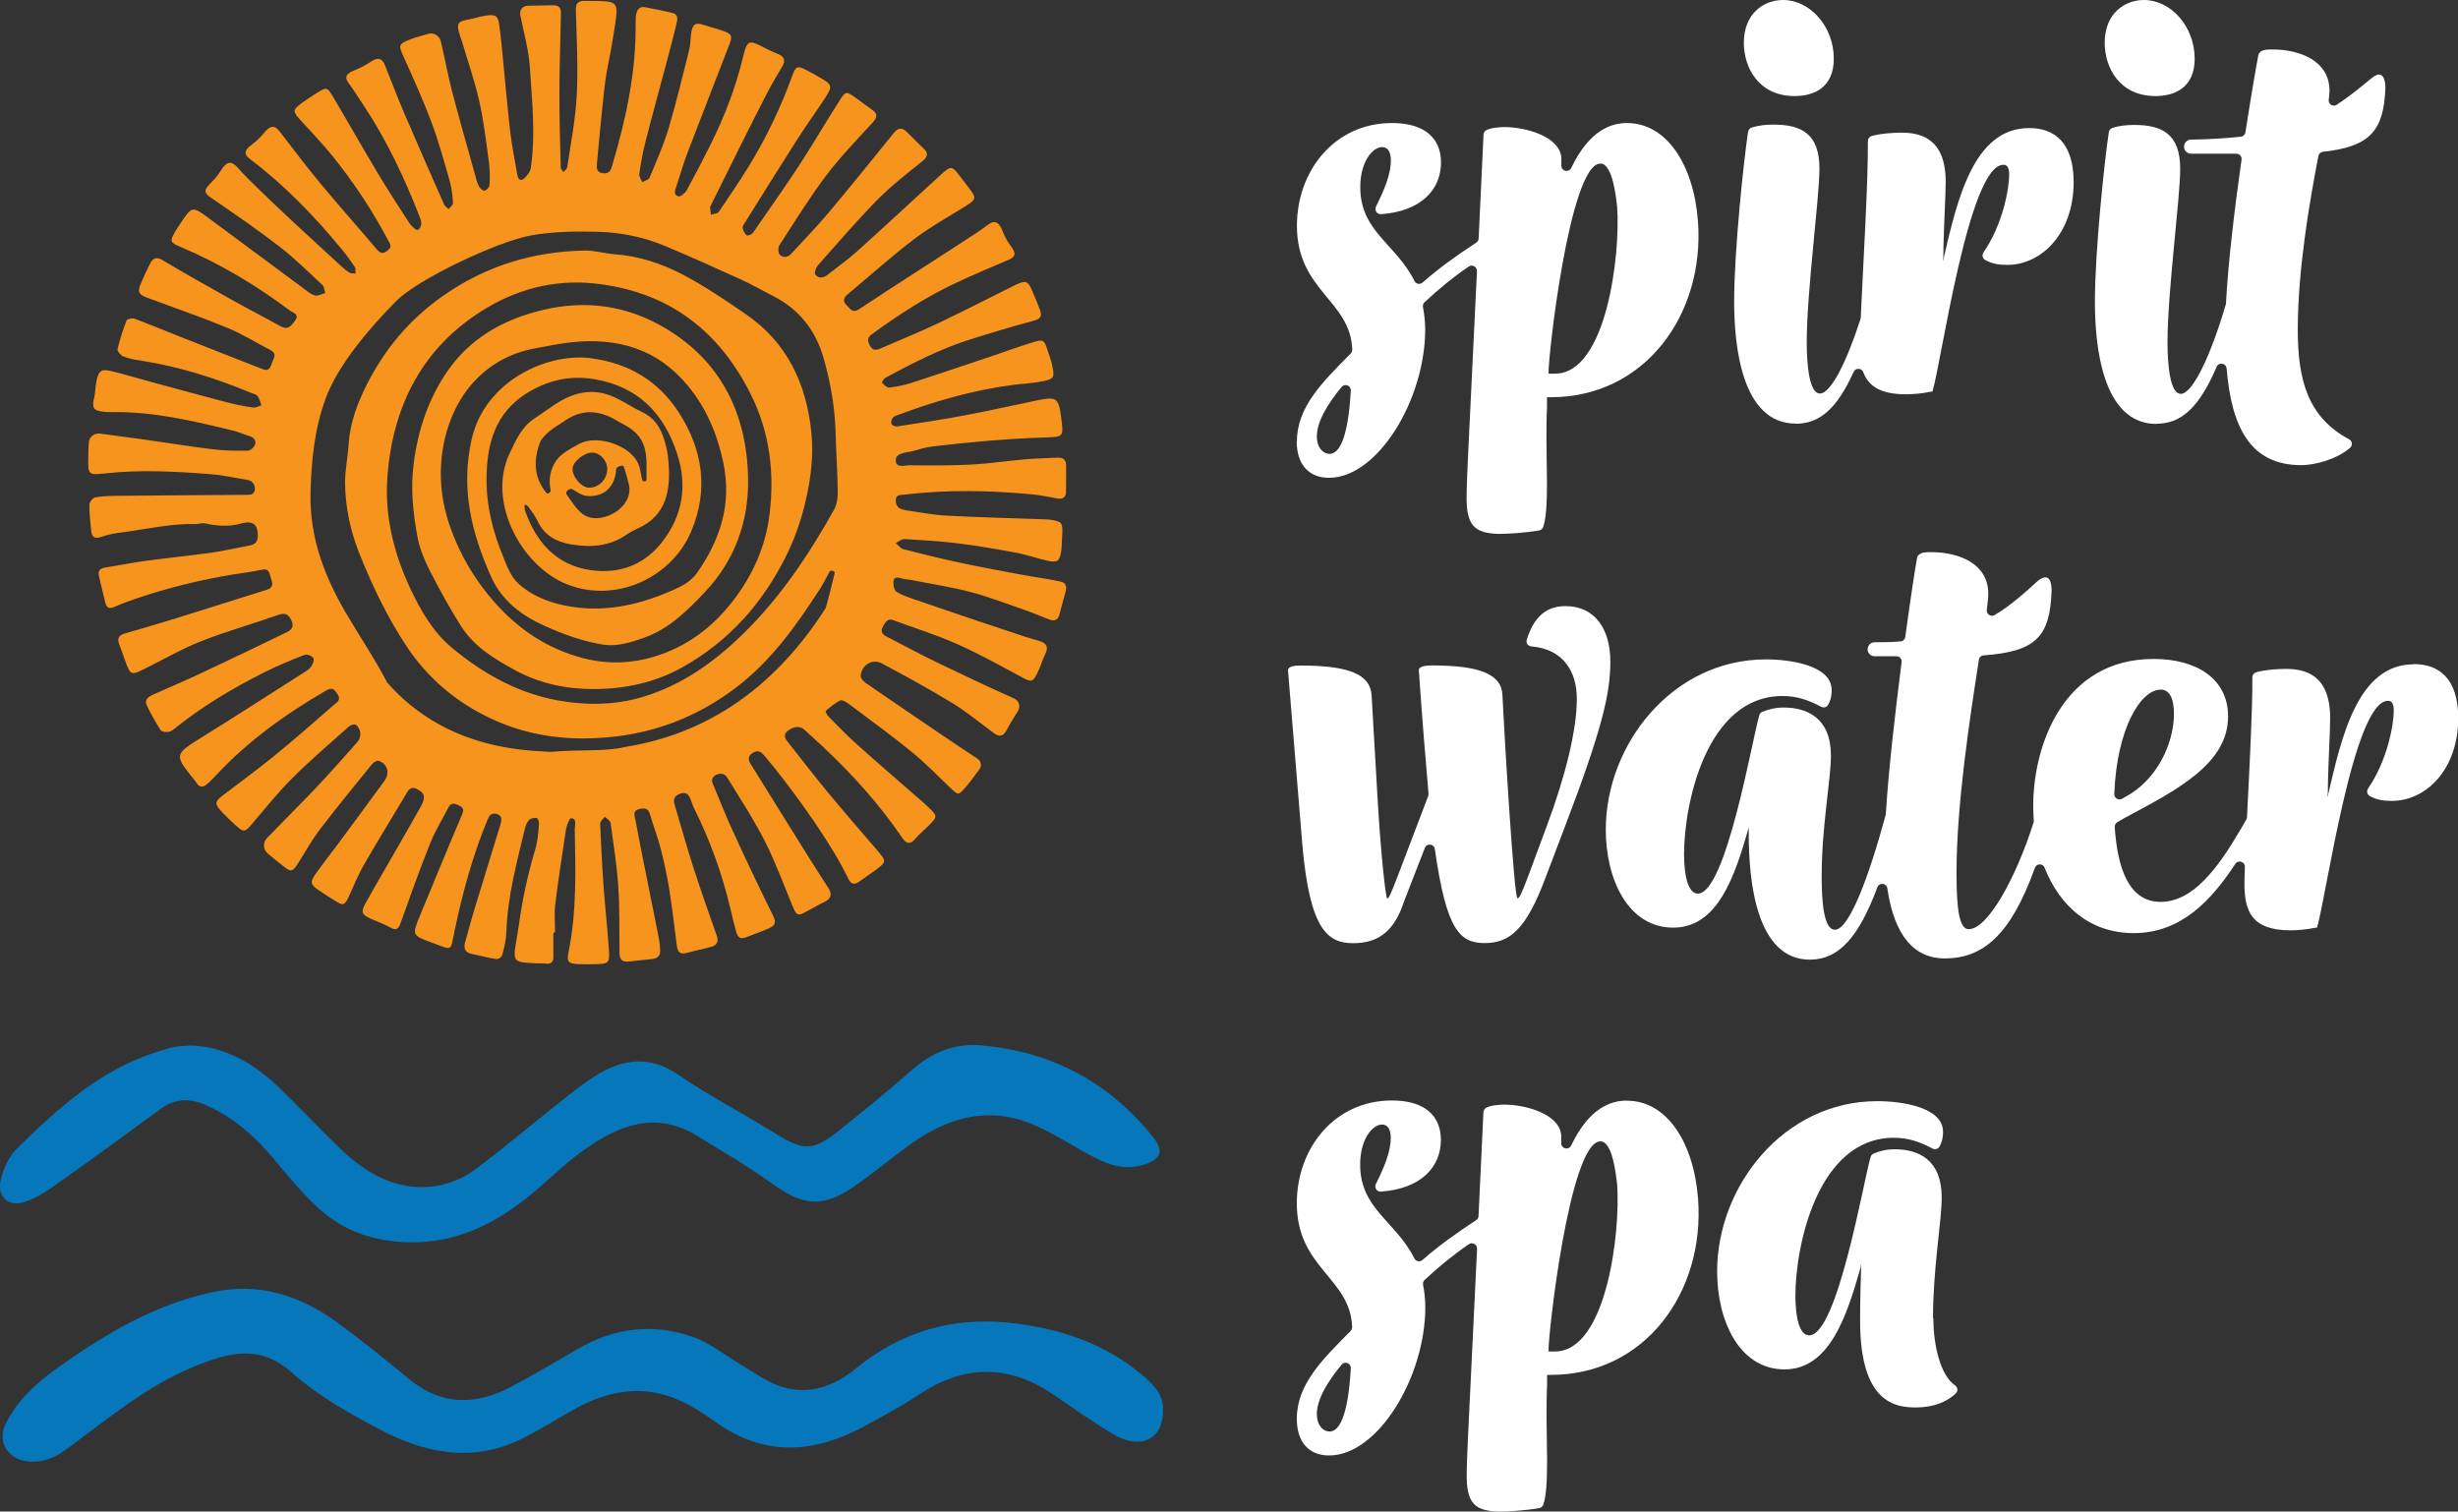 <svg width="213" height="131" viewBox="0 0 213 131" fill="none" xmlns="http://www.w3.org/2000/svg">
<rect x="0" y="0" width="213" height="131" fill="#333333" stroke="none"/>
<g clip-path="url(#clip0_279_2491)">
<path d="M47.953 80.868C47.953 81.538 47.933 82.207 47.953 82.867C47.972 83.381 47.76 83.575 47.267 83.507C47.026 83.478 46.776 83.498 46.534 83.488C44.016 83.381 44.508 83.381 44.981 80.044C45.28 77.88 45.743 75.746 46.37 73.66C46.592 72.922 46.65 72.146 46.708 71.38C46.718 71.215 46.602 70.904 46.515 70.894C46.303 70.865 46.013 70.914 45.868 71.05C45.675 71.234 45.55 71.525 45.492 71.787C44.788 74.746 43.977 77.686 43.881 80.752C43.862 81.412 43.707 82.072 43.534 82.722C43.466 82.974 43.206 83.148 42.955 83.11C42.27 83.013 41.614 82.809 40.928 82.683C40.35 82.576 40.157 82.246 40.292 81.713C40.581 80.635 40.88 79.559 41.208 78.482C41.922 76.143 42.656 73.815 43.36 71.467C43.466 71.108 43.572 70.671 43.013 70.535C42.511 70.409 42.385 70.73 42.212 71.127C40.957 74.174 40.099 77.327 39.414 80.558C38.999 82.518 39.307 82.382 37.397 81.683C35.689 81.053 35.699 81.033 36.403 79.326C37.609 76.425 38.796 73.514 40.031 70.613C40.205 70.196 40.195 70.021 39.78 69.808C39.365 69.594 39.076 69.546 38.835 70.012C38.314 71.04 37.696 72.03 37.272 73.097C36.365 75.367 35.545 77.667 34.724 79.966C34.541 80.471 34.387 80.694 33.846 80.393C33.297 80.092 32.708 79.879 32.139 79.626C31.338 79.267 31.251 79.054 31.685 78.258C32.361 77.036 33.075 75.833 33.769 74.62C34.657 73.078 35.545 71.535 36.423 69.973C36.895 69.129 36.837 68.789 36.249 68.45C35.873 68.226 35.564 68.178 35.294 68.644C34.049 70.749 32.756 72.816 31.541 74.94C31.02 75.843 30.634 76.832 30.19 77.773C29.862 78.462 29.727 78.501 29.09 78.103C28.588 77.783 28.086 77.473 27.594 77.133C26.919 76.677 26.851 76.434 27.324 75.775C27.971 74.863 28.665 73.98 29.331 73.087C30.663 71.292 31.984 69.497 33.306 67.683C33.808 66.994 33.586 66.189 32.804 65.937C32.66 65.888 32.361 66.072 32.235 66.228C30.72 68.1 29.186 69.963 27.729 71.874C27.035 72.786 26.465 73.805 25.858 74.775C25.346 75.59 25.221 75.61 24.507 75.028C24.073 74.678 23.629 74.339 23.204 73.97C22.78 73.601 22.77 73.01 23.137 72.631C24.565 71.147 26.031 69.701 27.45 68.207C28.646 66.936 29.804 65.626 30.962 64.316C31.367 63.86 31.299 63.142 30.817 62.803C30.711 62.725 30.373 62.842 30.228 62.968C28.588 64.433 26.909 65.869 25.356 67.411C24.14 68.614 23.069 69.963 21.96 71.263C21.188 72.165 21.178 72.195 20.358 71.467C19.991 71.137 19.625 70.788 19.287 70.429C18.602 69.701 18.573 69.507 19.258 68.973C20.725 67.848 22.22 66.761 23.658 65.597C25.443 64.142 27.179 62.628 28.916 61.105C29.148 60.901 29.601 60.697 29.254 60.164C28.964 59.718 28.781 59.543 28.241 59.853C24.787 61.862 21.564 64.161 18.814 67.091C18.525 67.402 18.235 67.702 17.917 67.974C17.608 68.236 17.29 68.265 17.039 67.867C17 67.809 16.962 67.751 16.923 67.693C15.051 65.384 15.07 65.403 17.55 63.86C20.454 62.056 23.32 60.203 26.205 58.369C26.465 58.204 26.765 58.039 26.948 57.796C27.102 57.593 27.247 57.195 27.15 57.03C27.044 56.846 26.601 56.671 26.398 56.749C25.172 57.234 23.938 57.738 22.76 58.34C20.117 59.679 17.57 61.192 15.244 63.055C15.051 63.21 14.849 63.385 14.617 63.424C14.395 63.462 14.028 63.424 13.932 63.288C13.488 62.618 13.102 61.91 12.745 61.192C12.456 60.62 12.871 60.377 13.324 60.173C14.82 59.514 16.325 58.864 17.801 58.165C20.136 57.069 22.452 55.953 24.777 54.828C25.201 54.624 25.539 54.362 25.25 53.76C24.98 53.207 24.7 53.081 24.102 53.295C21.902 54.071 19.654 54.701 17.492 55.545C15.842 56.186 14.299 57.088 12.707 57.874C11.337 58.553 11.337 58.611 10.806 57.156C10.652 56.729 10.517 56.293 10.343 55.875C10.15 55.39 10.237 55.08 10.777 54.915C12.176 54.507 13.585 54.1 14.974 53.673C17.695 52.829 20.406 51.956 23.127 51.111C23.735 50.927 23.61 50.51 23.474 50.102C23.349 49.743 23.368 49.229 22.693 49.375C21.882 49.559 21.043 49.647 20.223 49.782C17.405 50.248 14.636 50.917 11.935 51.83C11.24 52.062 10.555 52.315 9.889 52.606C9.436 52.8 9.233 52.654 9.127 52.227C8.934 51.451 8.741 50.665 8.567 49.879C8.471 49.453 8.683 49.249 9.127 49.181C10.294 49.006 11.452 48.764 12.63 48.608C14.521 48.346 16.431 48.162 18.322 47.9C19.451 47.735 20.57 47.473 21.699 47.26C22.278 47.143 22.374 46.736 22.336 46.231C22.278 45.533 22.008 45.057 20.831 45.387C19.827 45.669 18.776 45.581 17.762 45.358C17.502 45.3 17.232 45.426 16.971 45.416C14.839 45.358 12.755 45.853 10.661 46.125C10.015 46.212 9.378 46.309 8.77 46.532C8.21 46.736 7.96 46.513 7.911 46.057C7.834 45.29 7.738 44.524 7.747 43.748C7.747 43.524 8.037 43.146 8.249 43.107C8.857 42.991 9.494 42.981 10.121 42.971C13.884 42.932 17.656 42.913 21.419 42.884C21.738 42.884 22.037 42.845 22.085 42.418C22.133 42.02 21.844 41.652 21.458 41.594C20.368 41.419 19.287 41.167 18.187 41.089C15.157 40.856 12.128 40.691 9.088 41.031C7.632 41.196 7.622 41.099 7.651 39.663C7.66 39.197 7.651 38.731 7.709 38.276C7.767 37.819 8.21 37.519 8.664 37.577C9.851 37.752 11.037 37.887 12.224 38.052C14.289 38.343 16.354 38.683 18.419 38.935C19.422 39.061 20.435 39.071 21.448 39.061C21.67 39.061 21.998 38.799 22.085 38.576C22.23 38.208 22.027 37.916 21.612 37.79C21.149 37.654 20.696 37.441 20.223 37.325C16.769 36.48 13.315 35.666 9.725 35.714C9.513 35.714 9.301 35.714 9.098 35.695C8.075 35.607 7.94 35.384 8.172 34.395C8.268 33.987 8.259 33.56 8.336 33.143C8.529 32.105 8.76 31.94 9.745 32.182C10.825 32.454 11.896 32.774 12.967 33.065C15.177 33.667 17.386 34.268 19.605 34.851C20.377 35.054 21.168 35.209 21.95 35.326C22.172 35.355 22.423 35.19 22.654 35.122C22.548 34.851 22.49 34.55 22.326 34.327C22.22 34.181 21.969 34.133 21.776 34.055C18.679 32.774 15.514 31.756 12.186 31.251C11.674 31.173 11.153 31.076 10.671 30.882C10.449 30.795 10.15 30.426 10.188 30.261C10.381 29.417 10.652 28.583 10.97 27.768C11.018 27.642 11.452 27.545 11.636 27.613C13.035 28.137 14.414 28.709 15.813 29.262C18.139 30.184 20.474 31.096 22.809 32.008C23.281 32.192 23.445 31.853 23.552 31.503C23.658 31.115 24.073 30.669 23.436 30.339C22.201 29.699 21.004 28.952 19.721 28.418C17.405 27.467 15.042 26.642 12.697 25.779C12.051 25.536 11.915 25.303 12.166 24.663C12.417 24.052 12.697 23.441 13.006 22.849C13.247 22.373 13.546 22.228 14.086 22.548C16.093 23.741 18.129 24.886 20.175 26.031C21.545 26.798 22.934 27.506 24.304 28.272C24.96 28.641 25.24 28.234 25.568 27.787C25.973 27.225 25.404 27.118 25.163 26.943C22.191 24.721 19.036 22.82 15.611 21.384C14.742 21.015 14.704 20.918 15.148 20.132C15.264 19.928 15.389 19.725 15.524 19.531C16.653 17.843 16.614 17.804 18.158 18.958C20.85 20.947 23.532 22.946 26.224 24.935C26.562 25.187 26.89 25.488 27.276 25.604C27.536 25.682 27.884 25.478 28.183 25.401C28.106 25.168 28.106 24.857 27.951 24.712C26.726 23.567 25.529 22.383 24.208 21.364C22.278 19.87 20.261 18.492 18.245 17.105C17.656 16.707 17.666 16.455 18.245 15.883C18.592 15.543 18.911 15.165 19.162 14.748C19.615 14 20.03 13.913 20.551 14.476C20.85 14.796 21.139 15.136 21.458 15.446C24.082 18.056 26.822 20.54 29.543 23.043C29.775 23.256 30.016 23.47 30.277 23.625C30.421 23.712 30.634 23.683 30.807 23.703C30.788 23.509 30.836 23.276 30.74 23.13C30.373 22.577 29.977 22.034 29.553 21.529C27.189 18.667 24.613 16.009 21.641 13.768C21.11 13.36 21.159 13.03 21.805 12.545C22.201 12.254 22.567 11.914 22.876 11.526C23.426 10.837 23.812 10.837 24.246 11.41C25.414 12.933 26.581 14.466 27.806 15.95C29.389 17.852 31.039 19.705 32.64 21.597C32.949 21.956 33.2 22.044 33.596 21.704C33.866 21.481 33.914 21.364 33.74 21.025C32.341 18.357 30.691 15.844 28.8 13.506C27.922 12.419 26.948 11.42 26.012 10.381C25.317 9.605 25.356 9.499 26.292 8.829C26.668 8.557 27.064 8.305 27.45 8.063C28.308 7.529 28.337 7.519 28.868 8.402C30.17 10.595 31.425 12.817 32.737 15.009C33.615 16.474 34.551 17.91 35.477 19.346C35.574 19.492 35.718 19.599 35.834 19.734C36.22 20.152 36.403 19.802 36.49 19.511C36.548 19.308 36.461 19.036 36.374 18.813C35.062 15.446 33.538 12.196 31.541 9.178C31.097 8.509 30.672 7.83 30.199 7.18C29.775 6.607 30.093 6.336 30.788 6.064C31.28 5.87 31.743 5.608 32.187 5.317C32.804 4.919 33.133 5.094 33.364 5.666C33.943 7.131 34.512 8.596 35.13 10.042C36.23 12.613 37.358 15.174 38.487 17.726C38.555 17.881 38.748 17.988 38.883 18.124C39.018 17.939 39.269 17.755 39.259 17.581C39.211 16.921 39.134 16.251 38.95 15.611C38.468 13.932 38.005 12.244 37.397 10.614C36.664 8.654 35.795 6.743 34.937 4.832C34.541 3.939 34.532 3.832 35.448 3.454C35.979 3.241 36.538 3.105 37.088 2.94C37.581 2.785 38.072 3.076 38.198 3.58C38.545 5.006 38.796 6.462 39.163 7.878C39.8 10.313 40.494 12.729 41.17 15.155C41.266 15.495 41.334 15.844 41.498 16.145C41.585 16.319 41.855 16.552 41.99 16.523C42.163 16.484 42.414 16.222 42.424 16.038C42.453 15.378 42.453 14.699 42.366 14.039C42.125 12.273 41.922 10.488 41.527 8.751C41.131 6.986 40.523 5.268 40.012 3.532C39.944 3.299 39.838 3.066 39.78 2.833C39.568 2.037 39.694 1.863 40.514 1.708C41.054 1.601 41.594 1.426 42.144 1.349C42.964 1.232 43.157 1.378 43.263 2.164C43.37 2.93 43.447 3.697 43.524 4.463C43.755 6.801 43.949 9.14 44.219 11.468C44.363 12.72 44.633 13.952 44.836 15.194C44.904 15.582 45.164 15.698 45.425 15.465C45.675 15.233 45.946 14.893 45.994 14.573C46.428 11.662 46.1 8.751 45.917 5.85C45.82 4.327 45.386 2.823 45.087 1.32C45 0.873 45.29 0.505 45.743 0.495C46.467 0.485 47.181 0.475 47.904 0.456C48.377 0.446 48.618 0.64 48.609 1.135C48.56 3.454 48.483 5.773 48.474 8.082C48.474 10.216 48.532 12.361 48.589 14.495C48.589 14.641 48.744 14.777 48.821 14.912C48.937 14.767 49.13 14.641 49.159 14.486C49.458 12.409 49.873 10.333 49.979 8.247C50.104 5.802 49.969 3.338 49.902 0.873C49.882 0.32 50.075 0.087 50.596 0.078C51.011 0.078 51.436 0.078 51.851 0.087C53.722 0.126 53.578 0.33 53.163 3.027C53.018 3.968 52.835 4.9 52.651 5.831C52.487 6.665 52.381 7.519 52.294 8.363C52.101 10.265 51.899 12.176 51.735 14.088C51.696 14.495 51.638 14.951 52.275 15.019C52.873 15.077 52.96 14.65 53.076 14.253C54.263 10.246 55.131 6.18 55.083 1.97C55.083 1.727 55.083 1.475 55.131 1.232C55.218 0.805 55.44 0.524 55.941 0.631C56.723 0.796 57.514 0.931 58.286 1.125C58.817 1.261 58.701 1.737 58.614 2.086C58.344 3.241 58.026 4.385 57.727 5.54C57.138 7.762 56.52 9.984 55.951 12.215C55.71 13.156 55.536 14.127 55.392 15.087C55.363 15.3 55.565 15.553 55.662 15.786C55.874 15.659 56.212 15.582 56.289 15.398C56.877 13.981 57.505 12.574 57.948 11.099C58.614 8.858 59.154 6.578 59.724 4.318C59.84 3.842 59.82 3.338 59.897 2.862C60.032 2.047 60.264 1.921 61.017 2.173C61.576 2.358 62.155 2.494 62.715 2.697C63.419 2.959 63.487 3.134 63.197 3.871C61.981 7.034 60.737 10.187 59.531 13.36C59.183 14.272 58.923 15.213 58.614 16.145C58.498 16.484 58.334 16.901 58.788 17.018C58.981 17.066 59.376 16.736 59.511 16.484C60.225 15.174 60.92 13.845 61.586 12.506C62.802 10.071 63.776 7.51 64.413 4.851C64.76 3.406 64.924 3.444 66.381 4.211C66.738 4.395 67.105 4.541 67.472 4.706C67.993 4.938 68.079 5.259 67.78 5.773C67.375 6.481 66.931 7.18 66.555 7.907C64.866 11.187 63.245 14.486 61.605 17.784C61.576 17.843 61.528 17.92 61.538 17.978C61.547 18.192 61.586 18.405 61.605 18.609C61.837 18.531 62.165 18.531 62.281 18.366C63.168 17.066 64.056 15.766 64.876 14.427C66.42 11.924 67.674 9.275 68.677 6.501C68.967 5.724 69.112 5.676 69.893 6.083C70.327 6.306 70.752 6.539 71.177 6.792C72.093 7.325 72.141 7.51 71.543 8.431C70.713 9.693 69.835 10.905 69.025 12.176C67.539 14.505 66.082 16.843 64.625 19.181C64.519 19.356 64.336 19.56 64.355 19.734C64.384 19.977 64.529 20.239 64.702 20.394C64.77 20.452 65.146 20.326 65.243 20.181C66.603 18.231 67.964 16.29 69.266 14.311C70.472 12.467 71.572 10.556 72.759 8.703C73.29 7.878 73.338 7.907 74.129 8.46C74.611 8.8 75.075 9.169 75.567 9.508C76.068 9.858 76.039 10.158 75.634 10.605C74.245 12.128 72.797 13.612 71.562 15.252C70.115 17.173 68.851 19.23 67.539 21.258C67.414 21.452 67.423 21.908 67.558 22.053C67.848 22.364 68.253 22.335 68.571 21.985C69.633 20.821 70.733 19.705 71.746 18.502C73.675 16.203 75.567 13.865 77.448 11.526C77.834 11.051 78.181 11.041 78.577 11.429C79.059 11.885 79.503 12.38 79.995 12.826C80.478 13.273 80.42 13.573 79.908 13.991C78.577 15.058 77.216 16.116 76.02 17.328C74.235 19.143 72.576 21.083 70.887 22.985C70.713 23.179 70.549 23.635 70.646 23.78C70.887 24.12 71.312 24.13 71.669 23.848C72.547 23.159 73.463 22.509 74.293 21.762C76.734 19.57 79.136 17.328 81.558 15.116C82.398 14.35 82.513 14.369 83.17 15.252C83.42 15.592 83.671 15.921 83.932 16.251C84.636 17.154 84.617 17.27 83.691 17.852C82.185 18.803 80.613 19.657 79.204 20.734C77.236 22.228 75.393 23.887 73.492 25.478C73.154 25.759 72.962 26.06 73.357 26.439C73.666 26.73 73.84 27.195 74.457 26.788C77.844 24.547 81.278 22.373 84.684 20.142C84.964 19.958 85.408 19.628 85.678 19.434C86.286 19.017 86.614 19.327 86.913 20.113C87.087 20.559 87.328 20.976 87.618 21.355C88.119 22.015 87.926 22.286 87.396 22.519C85.89 23.159 84.376 23.8 82.899 24.488C80.294 25.701 77.901 27.254 75.586 28.942C75.21 29.213 75.123 29.437 75.345 29.883C75.576 30.349 75.846 30.397 76.271 30.213C77.93 29.485 79.609 28.816 81.24 28.04C83.469 26.982 85.668 25.847 87.878 24.75C88.939 24.227 89.094 24.304 89.538 25.42C89.731 25.905 89.953 26.381 90.126 26.875C90.281 27.331 90.232 27.613 89.634 27.778C87.753 28.282 85.89 28.845 84.038 29.427C81.471 30.242 79.079 31.474 76.715 32.745C76.58 32.823 76.406 33.143 76.425 33.162C76.609 33.337 76.85 33.609 77.043 33.589C77.699 33.512 78.355 33.386 78.982 33.182C81.327 32.425 83.671 31.629 86.006 30.843C87.126 30.465 88.235 30.058 89.364 29.708C90.435 29.369 90.483 29.417 90.811 30.465C90.917 30.795 91.052 31.125 91.13 31.465C91.438 32.784 91.409 32.852 90.068 33.094C89.316 33.23 88.544 33.259 87.782 33.356C84.385 33.803 81.114 34.734 77.911 35.928C77.718 35.995 77.487 36.054 77.371 36.199C77.255 36.335 77.188 36.607 77.255 36.752C77.303 36.869 77.583 36.975 77.747 36.956C79.706 36.655 81.664 36.364 83.613 35.995C85.698 35.607 87.762 35.132 89.837 34.705C91.573 34.346 91.737 34.472 91.959 36.19C92.181 37.926 92.162 37.858 90.445 37.916C87.222 38.023 84.009 38.314 80.815 38.693C80.217 38.761 79.648 38.935 79.069 39.1C78.615 39.236 77.593 39.207 77.622 39.905C77.641 40.594 78.384 40.323 78.808 40.323C80.593 40.342 82.378 40.352 84.154 40.264C85.755 40.177 87.338 39.934 88.93 39.799C89.837 39.721 90.744 39.711 91.651 39.663C92.114 39.644 92.384 39.828 92.384 40.323C92.384 41.099 92.394 41.865 92.374 42.642C92.365 43.068 92.114 43.282 91.651 43.204C90.917 43.078 90.194 42.913 89.46 42.845C85.765 42.496 82.06 42.428 78.365 42.865C78.046 42.903 77.602 42.845 77.622 43.379C77.641 43.806 77.844 44.106 78.307 44.174C78.374 44.184 78.442 44.213 78.509 44.223C79.677 44.388 80.854 44.63 82.031 44.689C84.781 44.834 87.54 44.902 90.3 44.999C90.541 44.999 90.792 45.009 91.033 45.048C92.017 45.193 92.104 45.3 92.046 46.328C92.017 46.823 92.027 47.318 91.95 47.803C91.824 48.628 91.631 48.773 90.831 48.608C89.943 48.424 89.094 48.104 88.206 47.929C86.498 47.609 84.781 47.308 83.063 47.095C81.51 46.901 79.947 46.813 78.384 46.716C78.133 46.707 77.873 46.94 77.622 47.056C77.834 47.24 78.017 47.522 78.258 47.59C79.87 48.007 81.491 48.405 83.121 48.754C84.82 49.123 86.527 49.423 88.235 49.753C89.451 49.986 90.686 50.132 91.901 50.403C92.345 50.5 92.451 50.791 92.355 51.209C92.191 51.888 91.979 52.547 91.815 53.227C91.699 53.721 91.4 53.857 90.966 53.702C90.406 53.508 89.866 53.246 89.316 53.052C87.608 52.46 85.919 51.791 84.173 51.325C82.465 50.869 80.7 50.607 78.963 50.267C78.693 50.209 78.403 50.209 78.143 50.132C77.815 50.035 77.458 49.947 77.419 50.403C77.39 50.694 77.487 51.17 77.68 51.286C78.21 51.606 78.818 51.8 79.407 52.004C82.542 53.081 85.688 54.148 88.843 55.187C89.248 55.322 89.653 55.419 90.068 55.545C90.676 55.73 90.879 56.06 90.589 56.661C90.329 57.195 90.165 57.777 89.904 58.311C89.528 59.087 89.383 59.145 88.65 58.747C86.788 57.738 84.916 56.7 82.986 55.837C81.182 55.031 79.281 54.439 77.419 53.751C76.937 53.576 76.753 53.877 76.541 54.245C76.271 54.701 76.416 54.954 76.831 55.167C78.287 55.914 79.715 56.7 81.192 57.408C83.401 58.476 85.62 59.523 87.859 60.523C88.312 60.727 88.467 61.231 88.196 61.648C87.868 62.172 87.531 62.686 87.251 63.239C86.942 63.851 86.585 63.889 86.103 63.521C84.926 62.648 83.787 61.706 82.542 60.94C80.545 59.727 78.5 58.602 76.435 57.505C75.586 57.049 74.65 57.622 74.582 58.602C74.573 58.796 74.853 59.067 75.055 59.213C77.265 60.736 79.484 62.25 81.713 63.754C82.706 64.423 83.7 65.102 84.704 65.752C85.022 65.956 85.099 66.373 84.868 66.674C84.472 67.208 84.086 67.751 83.652 68.255C83.044 68.944 83.034 68.915 82.378 68.304C81.269 67.246 80.198 66.131 79.011 65.17C77.226 63.715 75.374 62.366 73.531 60.989C73.328 60.833 72.971 60.63 72.807 60.707C72.354 60.93 71.948 61.279 71.553 61.609C71.514 61.639 71.659 61.959 71.784 62.085C72.595 62.9 73.386 63.734 74.245 64.501C76.145 66.199 78.075 67.858 79.995 69.536C80.13 69.653 80.246 69.779 80.381 69.895C81.269 70.73 81.269 70.759 80.42 71.603C80.043 71.971 79.648 72.311 79.3 72.709C78.847 73.233 78.529 73.116 78.172 72.592C76.194 69.691 73.859 67.101 71.302 64.704C70.791 64.229 70.269 63.763 69.758 63.288C69.324 62.89 68.9 62.948 68.427 63.23C67.954 63.511 67.896 63.831 68.234 64.258C69.411 65.733 70.549 67.237 71.755 68.692C73.154 70.39 74.611 72.039 76.039 73.718C76.831 74.649 76.821 74.707 75.856 75.416C75.403 75.746 74.939 76.056 74.486 76.386C74.071 76.687 73.762 76.677 73.511 76.153C73.328 75.775 73.135 75.406 72.933 75.037C71.408 72.195 68.33 67.955 66.246 65.5C65.908 65.102 65.658 64.986 65.223 65.257C64.77 65.539 64.837 65.859 65.059 66.228C66.777 68.983 68.485 71.748 70.212 74.504C70.733 75.338 71.273 76.153 71.794 76.978C72.112 77.492 72.035 77.89 71.447 78.162C70.877 78.423 70.347 78.763 69.787 79.054C69.141 79.394 69.015 79.316 68.726 78.637C67.935 76.735 67.23 74.785 66.304 72.951C65.32 71.021 64.133 69.197 62.995 67.353C62.85 67.12 62.532 66.994 62.271 67.072C61.914 67.178 61.547 67.431 61.779 67.955C62.329 69.235 62.821 70.545 63.41 71.816C64.577 74.358 65.764 76.891 67.008 79.394C67.356 80.092 67.008 80.286 66.545 80.49C65.908 80.771 65.252 80.985 64.606 81.247C64.085 81.451 63.892 81.121 63.786 80.723C63.602 80.082 63.458 79.442 63.303 78.792C62.589 75.746 61.538 72.825 60.139 70.041C60.013 69.788 59.946 69.517 59.84 69.255C59.675 68.867 59.473 68.605 58.962 68.779C58.441 68.954 58.315 69.255 58.46 69.74C59 71.544 59.502 73.368 60.081 75.163C60.727 77.162 61.422 79.132 62.117 81.111C62.3 81.635 62.088 81.936 61.615 82.062C60.91 82.256 60.197 82.392 59.492 82.586C58.933 82.741 58.72 82.489 58.653 81.975C58.441 80.344 58.257 78.705 57.997 77.085C57.804 75.881 57.543 74.678 57.244 73.504C56.993 72.525 56.607 71.583 56.337 70.603C56.183 70.05 55.884 70.002 55.401 70.118C54.803 70.264 54.986 70.642 55.054 71.011C55.208 71.797 55.353 72.592 55.507 73.378C56.038 76.046 56.578 78.724 57.109 81.392C57.167 81.703 57.186 82.023 57.206 82.333C57.234 82.799 56.993 83.061 56.54 83.11C55.845 83.187 55.15 83.255 54.456 83.333C53.925 83.391 53.684 83.139 53.684 82.605C53.664 80.674 53.703 78.744 53.578 76.823C53.452 74.979 53.163 73.145 52.912 71.312C52.883 71.118 52.584 70.953 52.41 70.778C52.266 70.982 51.995 71.186 52.005 71.38C52.082 73.233 52.179 75.096 52.314 76.949C52.449 78.802 52.661 80.645 52.777 82.498C52.835 83.42 52.671 83.527 51.773 83.556C51.214 83.575 50.654 83.575 50.094 83.556C49.255 83.517 49.091 83.352 49.265 82.518C49.988 78.977 49.873 75.396 49.805 71.826C49.805 71.496 50.037 70.972 49.477 70.904C49.371 70.894 49.11 71.496 49.053 71.845C48.715 74.019 48.387 76.192 48.117 78.375C48.02 79.171 48.097 79.986 48.097 80.791C48.078 80.791 48.068 80.791 48.049 80.791L47.953 80.868ZM47.74 65.16C50.461 64.928 52.285 65.16 54.137 64.743C59.685 63.86 66.285 60.959 71.553 52.693C71.842 51.684 72.093 50.665 72.334 49.647C72.373 49.501 71.977 49.375 71.9 49.52C71.62 50.005 71.389 50.52 71.09 50.985C69.015 54.197 66.835 57.282 63.728 59.63C59.811 62.589 55.44 63.977 50.587 63.996C47.547 64.006 44.643 63.375 41.922 61.968C39.201 60.571 36.973 58.611 35.265 56.06C33.596 53.547 32.293 50.84 31.174 48.055C30.373 46.066 29.92 43.971 29.9 41.827C29.9 40.72 30.142 39.614 30.209 38.508C30.325 36.645 30.981 34.928 31.791 33.318C33.335 30.252 35.487 27.69 38.333 25.682C42.057 23.053 46.158 21.801 50.654 21.714C51.513 21.694 52.372 21.966 53.24 22.034C55.324 22.179 57.292 22.82 59.116 23.771C61.017 24.76 62.811 25.983 64.596 27.205C68.195 29.66 69.893 33.259 70.308 37.49C70.463 39.042 70.356 40.604 70.067 42.195C69.681 44.291 69.073 46.27 68.137 48.152C66.101 52.276 63.168 55.565 59.145 57.825C56.742 59.174 54.099 59.718 51.407 59.718C49.072 59.718 46.756 59.232 44.663 58.097C42.849 57.108 41.064 56.04 39.935 54.236C38.95 52.674 38.053 51.044 37.214 49.394C36.76 48.502 36.365 47.531 36.181 46.551C35.795 44.456 35.564 42.38 35.844 40.197C36.23 37.199 37.156 34.453 38.873 32.027C40.697 29.456 43.254 27.913 46.283 27.06C50.066 25.983 53.732 26.284 57.128 28.146C62.348 30.999 64.751 35.724 64.828 41.555C64.876 45.222 63.66 48.589 61.084 51.315C59.569 52.916 57.977 54.498 55.855 55.254C54.736 55.662 53.443 56.05 52.314 55.875C50.587 55.613 48.879 54.992 47.267 54.275C45.251 53.372 43.495 52.111 42.53 49.928C40.832 46.105 39.906 42.273 40.88 38.033C42.028 33.026 47.412 30.543 51.223 31.047C54.465 31.474 57.08 33.007 58.865 35.811C60.91 39.023 61.403 42.438 59.917 46.008C58.286 49.938 53.607 52.256 49.352 50.724C45.29 49.258 42.144 43.583 44.151 39.314C44.682 38.188 45.193 37.005 46.303 36.277C46.882 35.889 47.451 35.491 48.03 35.093C49.419 34.152 50.963 33.667 52.584 34.171C53.664 34.511 54.62 35.229 55.652 35.714C56.964 36.335 57.447 37.499 57.746 38.799C57.842 39.207 57.9 39.624 57.929 40.041C58.132 42.506 57.746 44.698 55.257 45.804C54.919 45.96 54.581 46.134 54.272 46.348C52.786 47.367 51.146 47.464 49.458 47.172C48.203 46.959 47.161 46.396 46.583 45.154C46.38 44.718 46.071 44.32 45.791 43.922C45.733 43.835 45.569 43.718 45.492 43.757C45.415 43.796 45.463 43.961 45.473 44.068C45.473 44.174 45.502 44.281 45.541 44.378C46.611 47.328 48.58 49.258 51.793 49.472C54.022 49.627 55.961 48.793 57.379 46.969C59.164 44.669 59.579 42.098 58.682 39.343C57.533 35.801 55.276 33.492 51.494 32.862C49.467 32.522 47.624 32.92 45.878 33.938C42.829 35.714 42.115 38.634 42.163 41.856C42.202 44.039 42.742 46.154 43.572 48.172C43.91 49.006 44.248 49.938 44.865 50.52C45.984 51.577 47.422 52.169 48.956 52.48C52.198 53.139 55.266 52.48 58.228 51.179C59.048 50.821 59.868 50.423 60.418 49.627C62.435 46.726 63.438 43.641 62.666 40.032C62.136 37.577 61.219 35.394 59.627 33.453C56.974 30.223 53.52 29.243 49.535 29.66C48.502 29.767 47.48 29.99 46.457 30.174C42.106 30.941 39.414 34.162 38.526 38.111C37.976 40.565 38.121 43.039 38.941 45.465C39.809 48.026 41.15 50.287 42.935 52.285C45.01 54.604 47.489 56.244 50.538 57.04C52.854 57.641 55.121 57.486 57.321 56.7C59.801 55.817 61.827 54.236 63.458 52.15C65.204 49.918 66.343 47.376 66.68 44.611C67.134 40.982 66.709 37.422 65.011 34.074C62.29 28.709 58.103 25.459 52.092 24.634C48.512 24.139 45.184 24.886 42.154 26.701C36.664 29.98 34.02 35.112 33.567 41.38C33.325 44.708 34.126 47.939 35.535 50.956C36.432 52.887 37.532 54.789 39.192 56.166C42.048 58.534 45.251 60.27 48.975 60.804C51.031 61.105 53.114 61.076 55.112 60.562C58.518 59.679 61.383 57.777 63.94 55.371C67.385 52.13 69.999 48.249 72.296 44.136C72.547 43.68 72.605 43.059 72.595 42.515C72.576 40.866 72.45 39.217 72.412 37.567C72.354 35.345 71.987 33.191 71.379 31.067C70.684 28.612 69.237 26.778 66.951 25.633C66.053 25.177 65.175 24.663 64.258 24.246C62.049 23.237 59.83 22.238 57.582 21.297C55.768 20.54 53.838 20.152 51.889 20.093C49.95 20.035 47.962 20.064 46.052 20.394C43.177 20.899 36.268 24.159 34.367 26.06C32.052 28.389 29.283 31.62 28.212 34.55C27.257 37.179 26.977 39.905 26.909 42.7C26.813 46.571 28.115 49.967 30.026 53.207C31.193 55.196 32.496 57.117 33.557 59.164C38.902 65.219 46.071 65.005 47.769 65.17L47.74 65.16ZM56.019 40.672C56.115 38.334 55.411 37.431 53.655 36.578C53.558 36.529 53.481 36.471 53.385 36.413C51.831 35.491 50.316 35.462 48.821 36.548C48.425 36.83 47.981 37.053 47.615 37.373C47.277 37.664 46.91 38.004 46.766 38.402C46.216 39.934 46.264 41.429 47.374 42.748C47.461 42.845 47.76 42.642 47.721 42.496C47.432 41.264 47.875 39.964 48.859 39.265C49.284 38.964 49.738 38.702 50.201 38.46C51.744 37.635 54.61 38.586 55.314 40.187C55.507 40.623 55.527 41.138 55.652 41.603C55.691 41.759 56.009 41.759 56.019 41.613C56.038 41.303 56.019 40.982 56.019 40.672ZM54.523 42.088C54.369 41.526 54.243 40.953 54.041 40.41C53.983 40.264 53.404 40.449 53.394 40.633C53.317 42.176 52.362 43.107 50.857 42.981C50.423 42.942 49.998 42.632 49.602 42.399C49.371 42.263 48.927 42.622 49.101 42.855C49.602 43.544 50.095 44.407 50.809 44.737C52.208 45.397 54.822 44.077 54.523 42.088ZM51.079 42.263C51.928 42.263 52.632 41.506 52.623 40.623C52.613 39.905 51.995 39.236 51.33 39.226C50.616 39.217 49.622 40.022 49.612 40.633C49.612 41.37 50.413 42.273 51.079 42.273V42.263Z" fill="#F7941D"/>
<path d="M16.586 90.6C19.519 90.726 21.98 92.142 24.122 94.199C25.926 95.936 27.634 97.77 29.438 99.506C31.667 101.651 34.243 103.174 37.427 102.834C38.691 102.698 40.061 102.175 41.084 101.418C44.239 99.079 47.201 96.47 50.337 94.102C52.922 92.162 55.624 90.988 58.808 93.161C61.49 94.995 64.404 96.499 67.163 98.216C69.662 99.768 70.463 99.788 72.788 97.915C74.892 96.217 76.995 94.519 79.021 92.734C80.778 91.182 82.755 90.386 85.081 90.6C91.13 91.143 96.099 93.772 99.91 98.536C100.856 99.71 100.634 100.428 99.225 100.904C97.083 101.631 95.327 100.622 93.542 99.603C91.912 98.672 90.262 97.634 88.487 97.081C84.782 95.936 81.501 97.217 78.51 99.448C76.976 100.593 75.5 101.806 73.927 102.883C71.264 104.697 69.566 104.493 66.913 102.582C64.829 101.078 62.6 99.788 60.41 98.439C56.772 96.208 53.549 97.546 50.501 99.73C49.034 100.787 47.731 102.078 46.342 103.251C43.004 106.065 39.395 107.928 34.802 107.637C31.927 107.453 29.525 106.511 27.489 104.61C26.157 103.358 24.971 101.942 23.803 100.525C22.182 98.556 20.32 96.916 17.995 95.839C16.567 95.179 15.235 95.131 13.913 96.111C10.826 98.381 7.729 100.632 4.603 102.844C3.831 103.387 2.982 103.911 2.094 104.183C0.743 104.6 -0.251 103.737 0.049 102.339C0.27 101.35 0.743 100.253 1.448 99.565C5.008 96.052 8.713 92.695 13.634 91.153C14.097 91.007 14.55 90.842 15.023 90.745C15.496 90.658 15.978 90.648 16.586 90.6Z" fill="#0677BB"/>
<path d="M100.788 122.239C100.807 124.742 98.829 125.693 96.504 124.315C94.68 123.238 92.963 121.996 91.207 120.813C87.309 118.183 83.469 118.3 79.59 120.89C78.094 121.89 76.483 122.743 74.901 123.607C70.559 125.964 66.266 126.275 62.049 123.267C60.988 122.51 59.878 121.783 58.682 121.278C55.642 119.988 52.7 120.531 49.892 122.064C48.3 122.937 46.785 123.927 45.155 124.723C40.919 126.799 36.789 125.935 32.891 123.878C30.248 122.481 27.546 120.968 25.346 118.998C22.5 116.447 19.808 117.223 16.913 118.397C12.736 120.085 9.349 122.966 5.789 125.576C4.747 126.343 3.695 126.789 2.402 126.653C0.665 126.469 -0.27 124.936 0.482 123.413C1.514 121.307 3.251 119.774 5.133 118.445C9.156 115.593 13.363 113.09 18.312 112.003C22.519 111.071 26.108 112.313 29.389 114.729C31.492 116.272 33.519 117.931 35.535 119.58C38.333 121.851 41.286 121.783 44.315 120.172C46.274 119.134 48.175 118.009 50.095 116.893C53.259 115.049 56.627 114.661 60.052 115.864C61.538 116.388 62.821 117.446 64.201 118.271C64.809 118.63 65.407 119.008 66.005 119.377C68.938 121.181 71.678 120.638 74.177 118.591C78.056 115.408 82.513 114.118 87.483 114.642C91.795 115.098 95.809 116.408 99.147 119.309C100.103 120.143 100.875 121.016 100.778 122.258L100.788 122.239Z" fill="#0677BB"/>
<path d="M112.366 38.227C112.366 40.197 113.37 41.409 115.164 41.409C119.41 41.409 123.501 34.589 123.501 28.573C123.501 27.865 123.423 27.205 123.308 26.623C123.279 26.468 123.327 26.303 123.443 26.196C124.668 25.051 125.884 24.052 127.273 23.101C127.582 22.888 128.006 23.121 127.987 23.499C127.186 40.332 127.022 42.593 127.109 43.845C127.263 45.698 128.006 46.212 129.859 46.27C130.747 46.27 132.213 46.173 133.381 45.969C133.535 45.94 133.66 45.834 133.718 45.688C133.979 44.989 134.056 43.612 134.056 41.817C134.056 40.721 134.008 39.45 134.008 38.12C134.008 37.199 134.008 36.267 134.056 35.287V34.424H134.403C142.498 34.424 147.738 27.312 147.139 19.162C146.744 14.127 144.341 10.663 140.993 10.663C139.642 10.663 137.742 11.245 136.159 14.553C135.947 14.99 135.301 14.845 135.301 14.359V13.671C135.156 11.817 132.204 11.012 130.361 11.012C129.888 11.012 129.174 11.08 128.798 11.284C128.653 11.361 128.566 11.507 128.556 11.672C128.402 15.019 128.257 18.008 128.132 20.676C128.132 20.821 128.045 20.947 127.929 21.025C126.077 22.238 124.591 23.324 123.269 24.489C123.047 24.683 122.7 24.615 122.574 24.353C120.973 21.141 117.875 20.064 117.875 16.222C117.875 14.03 118.927 12.749 119.776 12.749C120.124 12.749 120.529 12.982 120.529 13.903C120.529 15.048 119.969 16.455 119.236 17.901C119.082 18.211 119.323 18.59 119.67 18.561C123.134 18.318 124.871 16.445 124.871 14.078C124.871 11.992 123.472 10.663 120.625 10.663C115.627 10.663 112.386 14.825 112.386 19.57C112.386 25.206 117.036 26.021 117.181 30.3C117.181 30.426 117.133 30.552 117.046 30.64C114.653 33.065 112.386 35.239 112.386 38.246L112.366 38.227ZM138.687 14.175C139.739 14.175 140.038 17.066 140.135 17.93C140.434 21.976 139.237 32.386 134.741 32.386H134.191C134.095 31.406 135.986 14.175 138.687 14.175ZM116.255 33.541C116.534 33.201 117.084 33.415 117.055 33.861C116.805 38.217 115.984 39.333 115.213 39.333C114.663 39.333 114.113 38.809 114.113 37.829C114.113 36.548 115.02 35.035 116.255 33.541Z" fill="white"/>
<path d="M155.62 36.723C157.636 36.723 159.161 35.481 160.627 32.231C160.791 31.862 161.322 31.882 161.467 32.26C161.91 33.453 162.943 34.171 165.162 34.171C165.76 34.171 166.513 34.113 167.362 33.938H167.458C168.259 31.28 170.604 14.282 173.604 14.282C173.855 14.282 174.106 14.398 174.106 15.145C174.106 16.407 173.527 19.482 171.887 21.869C171.733 22.092 171.791 22.393 172.022 22.529C172.64 22.878 173.219 22.956 173.952 22.956C176.895 22.956 179.693 20.239 179.693 15.786C179.693 12.312 177.995 11.099 175.843 11.099C170.999 11.099 169.6 17.348 168.404 22.49L168.356 22.606C168.356 22.49 168.404 22.373 168.404 22.257C168.404 20.229 168.607 16.94 168.607 15.776C168.607 11.963 166.407 11.497 164.757 11.497C164.226 11.497 163.049 11.546 162.19 11.788C161.997 11.846 161.862 12.031 161.862 12.235C161.901 15.572 161.438 23.198 161.245 27.525C161.245 27.564 161.245 27.603 161.225 27.642C160.048 31.29 158.669 34.103 157.713 34.103C156.758 34.103 156.565 31.503 156.565 29.65C156.565 25.255 157.665 17.163 157.665 14.612C157.665 11.546 156.064 10.799 153.671 10.799C153.092 10.799 152.445 10.847 151.78 11.06C151.625 11.109 151.509 11.255 151.48 11.419C151.104 13.913 150.274 21.733 150.274 26.128C150.274 29.825 150.873 36.713 155.62 36.713V36.723Z" fill="white"/>
<path d="M155.514 8.325C157.212 8.325 158.91 7.577 158.91 5.084C158.91 2.309 156.865 0 154.511 0C152.861 0 151.114 1.155 151.114 3.697C151.114 5.889 152.417 8.325 155.514 8.325Z" fill="white"/>
<path d="M186.784 8.325C188.483 8.325 190.181 7.577 190.181 5.084C190.181 2.309 188.135 0 185.781 0C184.131 0 182.385 1.155 182.385 3.697C182.385 5.889 183.687 8.325 186.784 8.325Z" fill="white"/>
<path d="M186.881 36.723C188.985 36.723 190.557 35.365 192.082 31.794C192.265 31.358 192.912 31.465 192.95 31.94C193.375 37.005 194.986 40.313 199.424 40.313C200.438 40.313 202.358 39.906 203.65 38.809C203.892 38.605 203.843 38.217 203.564 38.072C200.023 36.18 199.116 32.978 199.116 28.631C199.116 23.392 200.109 17.658 200.901 13.515C200.939 13.321 201.103 13.176 201.296 13.156C205.368 12.71 206.564 11.352 206.709 7.636C206.709 6.937 206.506 5.957 205.513 6.772C204.509 7.607 203.573 8.363 202.493 9.081C202.174 9.295 201.74 9.023 201.798 8.645C201.837 8.325 201.866 8.063 201.866 7.878C201.866 5.278 199.318 4.288 196.925 4.288C196.433 4.288 196.105 4.288 195.826 4.541C195.758 4.599 195.719 4.686 195.7 4.774C195.526 5.656 195.083 8.228 194.581 11.458C194.552 11.662 194.388 11.827 194.185 11.847C192.912 11.982 191.493 12.079 189.863 12.099C189.564 12.099 189.303 12.332 189.265 12.632C189.216 13.001 189.506 13.321 189.863 13.321H193.799C194.07 13.321 194.282 13.564 194.243 13.835C193.655 17.969 193.085 22.674 192.892 26.303C192.892 26.342 192.892 26.371 192.873 26.4C191.628 30.649 190.036 34.133 188.975 34.133C188.03 34.133 187.827 31.532 187.827 29.679C187.827 25.284 188.927 17.192 188.927 14.641C188.927 11.575 187.325 10.828 184.932 10.828C184.353 10.828 183.707 10.876 183.041 11.09C182.887 11.138 182.771 11.284 182.742 11.449C182.366 13.942 181.536 21.762 181.536 26.157C181.536 29.854 182.134 36.742 186.881 36.742V36.723Z" fill="white"/>
<path d="M117.258 81.742C119.554 81.742 120.857 80.587 121.657 78.152L123.471 73.485C123.635 73.048 124.272 73.126 124.34 73.592C125.333 80.587 126.482 81.732 128.653 81.732C130.823 81.732 132.251 80.577 133.95 76.008L135.599 71.671C138.841 63.172 139.546 60.105 139.546 57.331C139.546 54.556 138.243 52.528 135.648 52.528C133.786 52.528 132.84 53.721 132.3 55.449C132.213 55.72 132.406 55.992 132.686 56.021C135.406 56.234 136.641 58.126 136.641 60.571C136.641 63.288 135.638 67.275 134.094 71.438L132.551 75.6C131.798 77.628 131.653 77.851 131.499 77.851C131.2 77.851 130.351 63.569 130.196 60.27C130.148 58.417 128.199 57.67 124.098 57.67C123.597 57.67 122.95 57.728 122.95 58.078C123.249 62.424 123.539 65.917 123.79 68.789C123.79 68.857 123.79 68.925 123.761 68.993L121.156 75.833C120.461 77.628 120.355 77.861 120.21 77.861C120.065 77.861 119.612 73.466 119.361 68.954L118.859 60.28C118.763 58.427 116.862 57.68 112.713 57.68C112.211 57.68 111.613 57.738 111.613 58.087L112.858 73.242C113.504 80.587 115.058 81.742 117.258 81.742Z" fill="white"/>
<path d="M209.16 57.573C204.316 57.573 202.917 63.822 201.721 68.964L201.673 69.08C201.673 68.964 201.721 68.847 201.721 68.731C201.721 66.703 201.923 63.414 201.923 62.25C201.923 58.437 199.724 57.971 198.074 57.971C197.543 57.971 196.366 58.02 195.507 58.262C195.314 58.32 195.179 58.505 195.179 58.708C195.208 61.328 194.928 66.577 194.716 70.817C194.716 70.885 194.687 70.953 194.658 71.021L194.176 71.855C192.178 75.27 190.027 78.161 187.229 78.161C184.431 78.161 183.485 75.144 183.254 71.68C183.244 71.506 183.331 71.341 183.476 71.253L184.132 70.875C188.676 68.45 193.076 66.189 193.076 62.085C193.076 58.844 190.374 57.108 186.631 57.108C178.738 57.108 176.191 64.685 176.191 69.827C176.191 70.254 176.21 70.681 176.239 71.108C176.239 71.166 176.239 71.224 176.22 71.282C174.705 76.056 172.264 80.529 170.595 80.529C169.794 80.529 169.543 78.85 169.543 75.668C169.543 69.73 170.691 62.308 171.482 57.166C171.511 56.962 171.685 56.807 171.897 56.797C176.403 56.467 177.638 55.216 177.783 51.209C177.783 50.51 177.629 49.53 176.587 50.345C175.409 51.422 174.261 52.45 172.853 53.304C172.525 53.498 172.119 53.227 172.168 52.848C172.245 52.237 172.293 51.762 172.293 51.441C172.293 48.841 169.746 47.852 167.353 47.852C166.861 47.852 166.533 47.852 166.253 48.104C166.185 48.162 166.147 48.249 166.128 48.337C165.964 49.191 165.558 51.859 165.105 55.187C165.076 55.4 164.912 55.565 164.7 55.584C163.995 55.652 163.243 55.662 162.442 55.662C162.133 55.662 161.882 55.895 161.844 56.196C161.795 56.554 162.085 56.875 162.442 56.875H164.343C164.613 56.875 164.825 57.108 164.786 57.379C164.227 61.736 163.648 66.781 163.416 70.565C163.416 70.594 163.416 70.623 163.397 70.652C161.979 75.891 160.252 80.577 159.007 80.577C158.004 80.577 157.859 77.977 157.859 75.949C157.859 71.612 158.66 67.567 158.66 65.481C158.66 62.24 156.614 61.318 154.569 61.318C153.845 61.318 153.285 61.464 152.707 61.697C152.581 61.745 152.494 61.852 152.456 61.978C151.838 64.045 149.571 77.444 147.13 77.444C146.281 77.444 145.933 75.881 145.933 74.028C145.933 69.633 147.882 60.319 154.472 60.319C155.746 60.319 156.769 60.697 157.811 61.25C158.013 61.357 158.274 61.309 158.399 61.115C158.582 60.824 158.727 60.397 158.727 59.805C158.727 57.661 155.128 57.146 153.035 57.146C144.891 57.146 139.15 64.549 139.15 71.894C139.15 76.231 141.099 80.393 144.997 80.393C148.895 80.393 150.343 75.881 151.539 71.719V72.301C151.539 76.347 152.185 83.168 156.836 83.168C159.383 83.168 161.091 81.159 162.683 76.9C162.847 76.454 163.484 76.522 163.551 76.997C163.986 79.986 165.211 83.061 168.52 83.061C171.83 83.061 174.232 81.062 176.336 75.212C176.48 74.824 177.021 74.805 177.175 75.192C178.468 78.482 181.063 80.868 184.904 80.868C189.023 80.868 191.638 78.006 193.703 74.872C193.954 74.484 194.552 74.678 194.533 75.134C194.513 75.736 194.494 76.231 194.494 76.58C194.494 79.005 195.141 80.626 198.489 80.626C199.087 80.626 199.839 80.568 200.688 80.393H200.785C201.586 77.734 203.93 60.736 206.931 60.736C207.182 60.736 207.433 60.853 207.433 61.6C207.433 62.861 206.854 65.937 205.214 68.323C205.059 68.546 205.117 68.847 205.349 68.983C205.966 69.332 206.545 69.41 207.278 69.41C210.221 69.41 213.019 66.693 213.019 62.24C213.019 58.767 211.321 57.554 209.169 57.554L209.16 57.573ZM187.238 59.766C187.933 59.766 188.387 60.406 188.387 61.852C188.387 64.452 186.891 67.635 184.141 69.08L183.881 69.226C183.572 69.4 183.196 69.158 183.215 68.799C183.437 63.094 185.521 59.766 187.238 59.766Z" fill="white"/>
<path d="M140.984 95.383C139.633 95.383 137.732 95.965 136.15 99.274C135.938 99.71 135.291 99.565 135.291 99.08V98.391C135.146 96.538 132.194 95.732 130.351 95.732C129.878 95.732 129.164 95.8 128.788 96.004C128.643 96.082 128.556 96.227 128.547 96.392C128.392 99.739 128.248 102.728 128.122 105.396C128.122 105.541 128.035 105.667 127.92 105.745C126.067 106.958 124.581 108.044 123.259 109.199C123.038 109.393 122.69 109.325 122.565 109.063C120.963 105.852 117.866 104.775 117.866 100.933C117.866 98.74 118.918 97.459 119.767 97.459C120.114 97.459 120.519 97.692 120.519 98.614C120.519 99.759 119.96 101.166 119.226 102.611C119.072 102.922 119.313 103.3 119.661 103.271C123.124 103.028 124.861 101.156 124.861 98.788C124.861 96.703 123.462 95.373 120.616 95.373C115.618 95.373 112.376 99.536 112.376 104.28C112.376 109.917 117.027 110.732 117.171 115.011C117.171 115.137 117.123 115.263 117.036 115.35C114.643 117.776 112.376 119.949 112.376 122.957C112.376 124.926 113.379 126.139 115.174 126.139C119.419 126.139 123.51 119.318 123.51 113.303C123.51 112.595 123.433 111.935 123.317 111.353C123.288 111.198 123.337 111.033 123.452 110.926C124.678 109.781 125.894 108.782 127.283 107.831C127.592 107.618 128.016 107.85 127.997 108.229C127.196 125.062 127.032 127.323 127.119 128.574C127.273 130.428 128.016 130.942 129.869 131C130.756 131 132.223 130.903 133.39 130.699C133.545 130.67 133.67 130.563 133.728 130.418C133.989 129.719 134.066 128.342 134.066 126.547C134.066 125.45 134.018 124.179 134.018 122.85C134.018 121.928 134.018 120.997 134.066 120.017V119.154H134.413C142.508 119.154 147.747 112.042 147.149 103.892C146.754 98.856 144.351 95.393 141.003 95.393L140.984 95.383ZM115.213 124.063C114.663 124.063 114.113 123.539 114.113 122.559C114.113 121.278 115.02 119.765 116.255 118.271C116.534 117.931 117.084 118.145 117.055 118.591C116.805 122.947 115.985 124.063 115.213 124.063ZM134.741 117.126H134.191C134.095 116.146 135.986 98.915 138.687 98.915C139.739 98.915 140.038 101.806 140.135 102.669C140.434 106.715 139.237 117.126 134.741 117.126Z" fill="white"/>
<path d="M167.507 114.235C167.507 109.898 168.26 105.852 168.26 103.766C168.26 100.525 166.263 99.603 164.217 99.603C163.455 99.603 162.886 99.749 162.345 99.982C162.23 100.03 162.143 100.137 162.104 100.254C161.487 102.301 159.229 115.729 156.778 115.729C155.929 115.729 155.582 114.167 155.582 112.313C155.582 107.918 157.531 98.604 164.121 98.604C165.394 98.604 166.417 98.983 167.459 99.536C167.662 99.642 167.922 99.594 168.048 99.4C168.231 99.109 168.376 98.682 168.376 98.09C168.376 95.946 164.777 95.431 162.683 95.431C154.54 95.431 148.799 102.834 148.799 110.179C148.799 114.516 150.748 118.678 154.646 118.678C158.544 118.678 160.039 114.05 161.236 109.83C161.236 109.83 161.236 109.713 161.284 109.539C161.236 111.101 161.187 112.779 161.187 114.458C161.187 121.628 164.285 121.977 166.031 121.977C167.43 121.977 168.655 121.56 169.485 120.754C169.688 120.56 169.649 120.221 169.418 120.066C168.134 119.183 167.536 116.563 167.536 114.225L167.507 114.235Z" fill="white"/>
</g>
<defs>
<clipPath id="clip0_279_2491">
<rect width="213" height="131" fill="white"/>
</clipPath>
</defs>
</svg>
